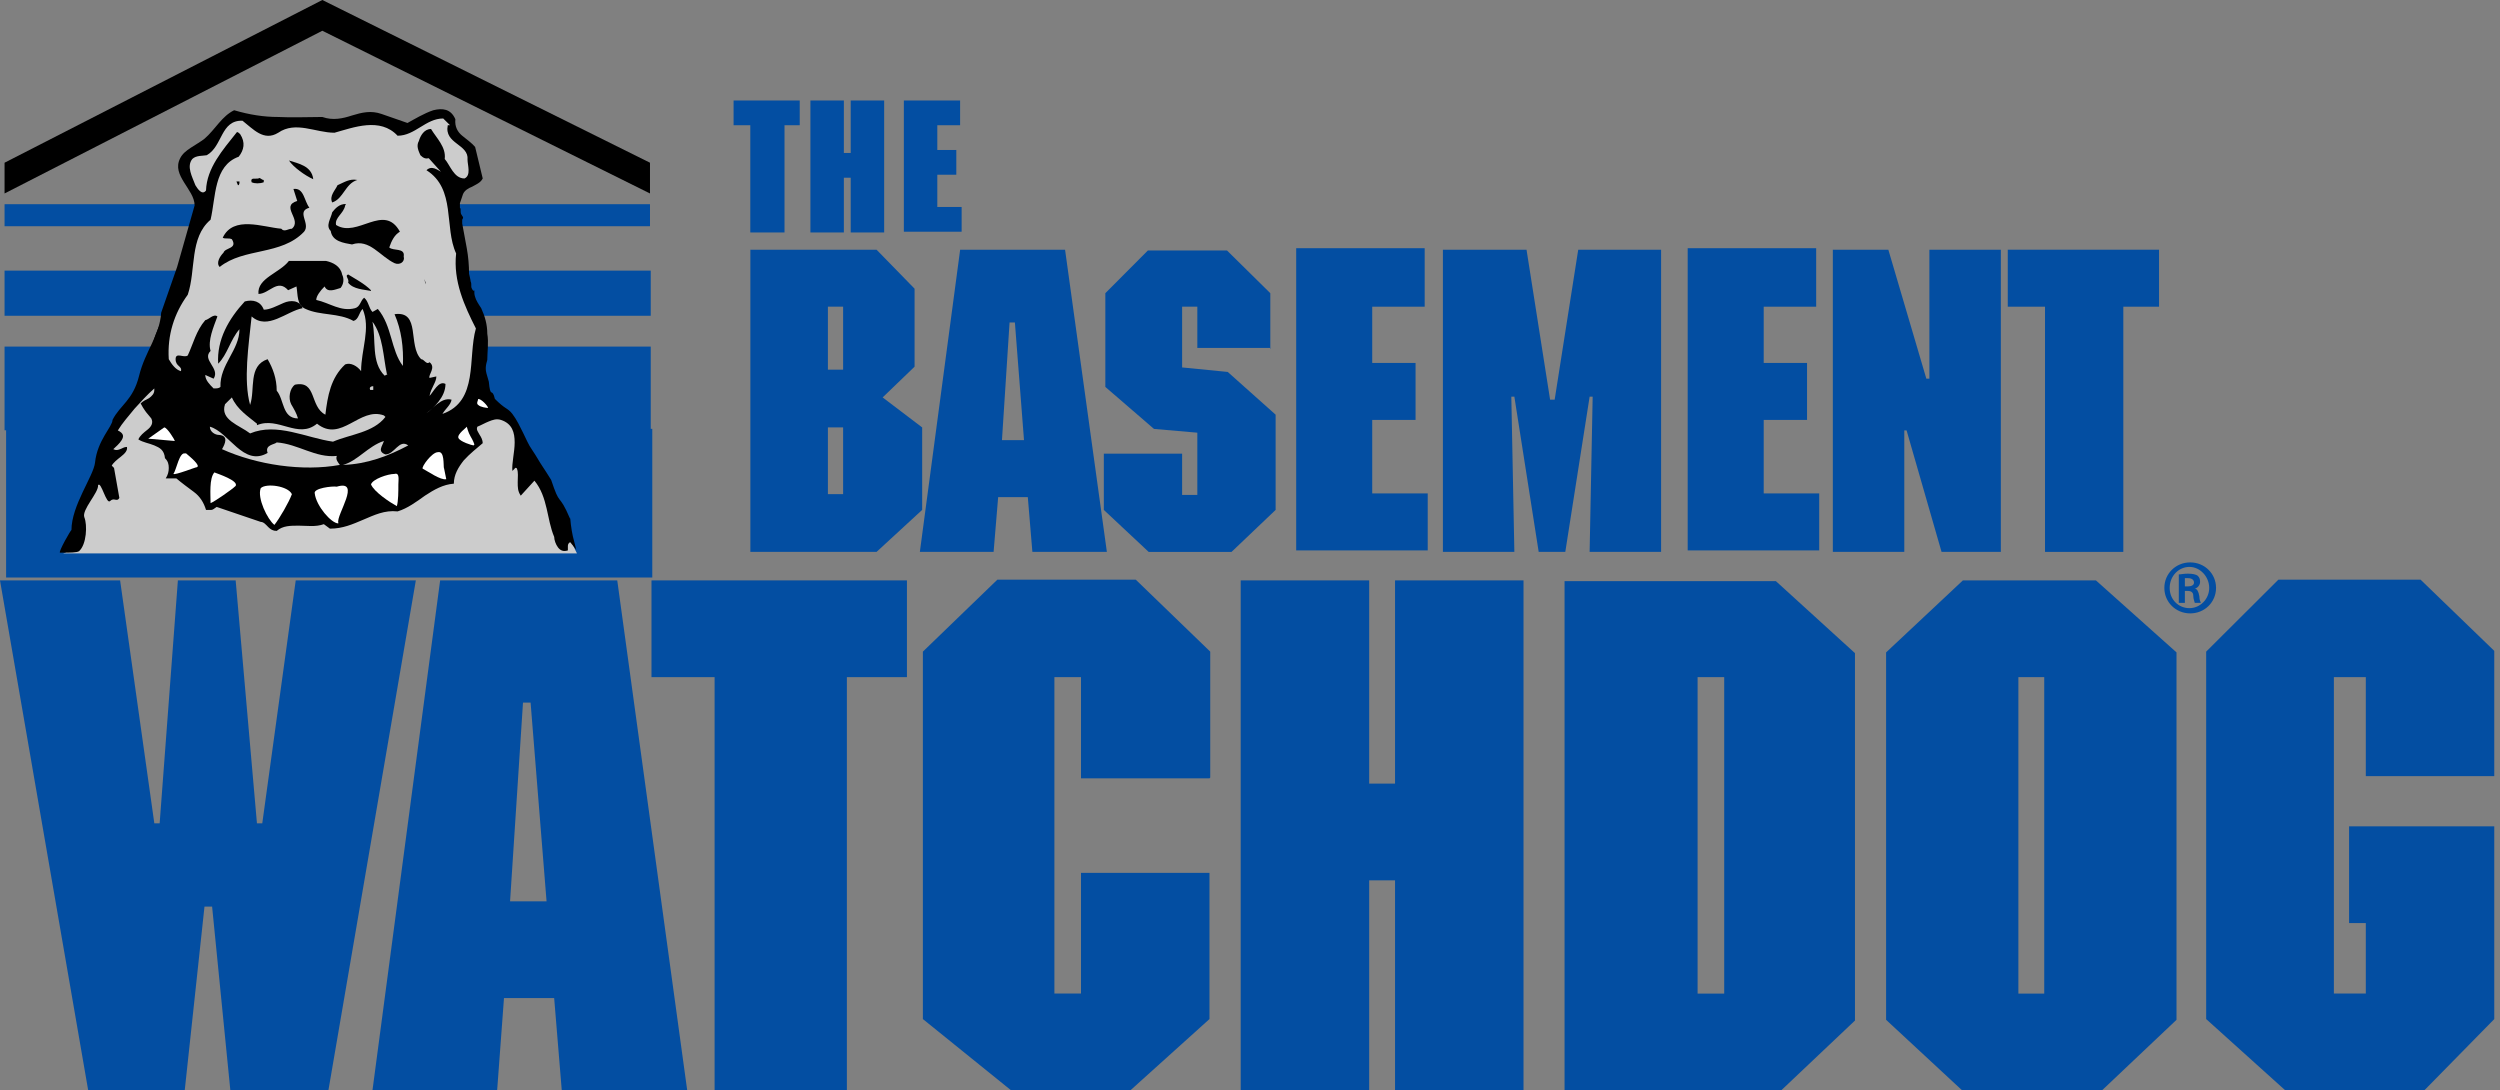 <svg width="227" height="99" viewBox="0 0 227 99" fill="none" xmlns="http://www.w3.org/2000/svg">
<rect x="0" y="0" width="227" height="99" fill="#808080" stroke="none"/>
<g clip-path="url(#clip0_11449_1883)">
<path d="M0.414 19.541H59.019" stroke="#034EA2" stroke-width="2"/>
<path d="M0.414 35.27H59.087" stroke="#034EA2" stroke-width="7.6"/>
<path d="M0.555 45.688H59.228" stroke="#034EA2" stroke-width="13.5"/>
<path d="M0.414 26.622H59.087" stroke="#034EA2" stroke-width="4.1"/>
<path d="M0.414 14.775L29.268 0L59.019 14.775V17.567L29.268 2.792L0.414 17.567V14.775Z" fill="black"/>
<path d="M5.727 50.249H52.389C52.389 50.249 51.354 48.275 51.354 47.185C51.354 46.096 48.8 42.419 47.971 41.057C47.143 39.696 46.591 37.721 45.832 37.176C45.21 36.768 44.313 36.223 44.175 35.066C44.037 33.84 43.623 31.184 43.761 30.572C43.899 29.891 43.761 28.869 42.932 27.235C42.104 25.669 42.104 24.988 41.966 23.627C41.828 22.265 41.414 18.316 41.276 17.771C41.138 17.226 41.552 16.341 42.242 16.341C42.932 16.341 42.932 15.797 42.932 15.116C42.932 14.435 43.071 13.55 42.518 13.141C41.621 12.46 41.207 12.597 41.069 12.052C40.931 11.507 40.931 10.622 40.517 10.486C40.102 10.35 39.688 10.213 38.791 10.418C37.962 10.554 37.548 11.575 36.513 11.439C35.408 11.303 35.132 11.03 34.787 10.894C34.373 10.758 33.338 10.213 32.371 10.622C31.405 11.03 30.922 11.303 30.093 11.167C29.265 11.03 28.23 10.758 27.539 10.894C26.849 11.03 26.573 10.894 25.538 10.894C24.502 10.894 23.26 10.758 22.707 10.758C22.155 10.758 21.327 10.213 20.982 10.622C20.567 11.03 19.739 11.575 19.394 12.324C18.98 13.141 18.428 13.55 17.944 13.55C17.461 13.55 17.116 13.958 16.84 14.503C16.495 15.184 16.426 15.865 17.047 16.341C17.737 16.886 18.497 18.452 18.359 19.269C18.221 20.086 17.668 20.631 17.53 21.108C17.392 21.652 15.39 27.235 15.39 28.12C15.39 29.006 13.941 32.478 13.389 33.159C12.836 33.84 12.975 34.521 12.56 35.542C12.146 36.632 10.835 37.653 10.42 38.878C10.006 40.104 8.626 43.577 7.59 45.006C6.486 46.436 6.624 49.568 5.934 50.181L5.727 50.249Z" fill="#CCCCCC"/>
<path d="M16.086 25.124C16.569 23.558 16.845 21.924 17.535 20.426L17.398 20.29" fill="black"/>
<path d="M13.877 32.75C13.532 31.048 14.498 29.618 15.12 28.189L13.877 32.75Z" fill="black"/>
<path d="M51.77 47.117C51.218 45.823 51.011 45.619 50.804 45.347C50.597 45.075 50.459 44.802 50.045 43.577C49.7 43.032 49.493 42.691 49.216 42.283C48.94 41.874 48.733 41.466 48.319 40.853C47.974 40.376 47.767 39.832 47.491 39.287C47.215 38.742 46.938 38.13 46.524 37.585C46.317 37.312 46.11 37.176 45.903 37.04C45.696 36.904 45.42 36.7 44.937 36.223C44.799 35.678 44.73 35.678 44.592 35.61C44.523 35.542 44.453 35.406 44.385 34.657C44.177 33.976 44.108 33.704 44.108 33.499C44.108 33.295 44.108 33.159 44.246 32.682C44.246 31.933 44.385 31.116 44.246 30.299C44.246 29.482 44.039 28.733 43.694 27.984C43.418 27.576 43.211 27.235 43.142 26.963C43.073 26.759 43.073 26.623 43.073 26.623C43.073 26.214 43.073 26.282 43.073 26.35C43.073 26.418 42.935 26.486 42.797 26.078C42.797 25.806 42.797 25.669 42.728 25.533C42.728 25.397 42.659 25.193 42.59 24.852C42.59 24.103 42.521 23.286 42.383 22.537C42.245 21.788 42.107 21.039 41.968 20.29C41.968 19.95 41.968 20.086 41.968 20.154C41.968 20.222 41.968 20.29 41.968 19.95C42.107 19.746 42.038 19.678 41.968 19.61C41.968 19.541 41.831 19.473 41.831 19.269C41.831 18.997 41.831 18.929 41.761 18.861C41.761 18.861 41.761 18.724 41.761 18.452L41.9 18.044L42.038 17.635C42.176 17.295 42.521 17.09 42.866 16.954C43.211 16.75 43.625 16.614 43.832 16.205L43.487 14.775L43.142 13.345C42.866 13.005 42.383 12.665 41.968 12.324C41.554 11.984 41.278 11.507 41.347 10.826C40.933 9.873 40.174 9.805 39.346 10.009C38.517 10.281 37.62 10.826 36.999 11.167L35.825 10.758L34.652 10.35C33.685 10.009 32.857 10.213 31.96 10.486C31.131 10.758 30.234 10.962 29.267 10.622C27.887 10.622 26.575 10.69 25.264 10.622C23.952 10.622 22.641 10.418 21.26 10.009C20.708 10.281 20.294 10.69 19.88 11.167C19.466 11.643 19.051 12.188 18.568 12.597C18.223 12.869 17.74 13.141 17.326 13.414C16.912 13.686 16.566 13.958 16.359 14.367C15.945 15.184 16.29 15.865 16.704 16.546C17.119 17.227 17.671 17.907 17.671 18.656L16.083 24.239L14.634 28.393C14.496 30.504 13.184 31.865 12.632 34.112C12.08 36.359 10.906 36.768 10.216 38.13C10.216 38.742 8.835 39.968 8.628 42.011C8.49 43.236 6.488 45.892 6.488 48.138C6.488 48.002 5.246 50.181 5.453 50.181C6.419 50.181 6.972 50.181 7.179 50.045C7.869 49.432 7.938 47.662 7.662 46.981C7.386 46.3 8.973 44.734 8.904 44.053C9.18 43.645 9.664 45.892 10.009 45.483C10.354 45.143 10.63 45.619 10.837 45.211L10.354 42.487L10.147 42.283C10.285 42.011 10.63 41.738 10.975 41.466C11.32 41.194 11.596 40.921 11.527 40.581C11.251 40.581 11.113 40.717 10.906 40.785C10.699 40.853 10.561 40.921 10.285 40.785C10.492 40.581 10.837 40.308 11.044 39.968C11.251 39.627 11.251 39.355 10.699 39.083C11.113 38.402 11.665 37.789 12.218 37.108C12.77 36.495 13.391 35.815 14.012 35.27V35.406C14.012 35.746 13.805 35.951 13.529 36.155C13.253 36.291 12.977 36.427 12.77 36.632C12.908 36.904 13.046 37.108 13.184 37.312C13.322 37.517 13.529 37.721 13.736 37.993C13.943 38.402 13.736 38.742 13.391 39.015C13.046 39.287 12.701 39.559 12.563 39.9C12.977 40.172 13.529 40.24 14.012 40.444C14.496 40.649 14.91 40.853 14.979 41.602C15.255 41.874 15.324 42.147 15.324 42.487C15.324 42.828 15.255 43.1 15.048 43.44H16.014C16.497 43.849 17.05 44.257 17.602 44.666C18.154 45.075 18.499 45.619 18.706 46.3C18.913 46.3 19.051 46.3 19.189 46.3C19.328 46.3 19.466 46.164 19.673 46.028L21.674 46.709L23.676 47.389C23.952 47.389 24.159 47.662 24.366 47.866C24.574 48.07 24.781 48.206 25.126 48.206C25.678 47.73 26.368 47.73 27.128 47.73C27.887 47.73 28.646 47.866 29.405 47.594L29.682 47.798L29.958 48.002C31.131 48.002 32.029 47.594 32.995 47.185C33.961 46.777 34.928 46.3 36.101 46.436C36.999 46.164 37.827 45.551 38.586 45.006C39.414 44.462 40.243 43.985 41.209 43.917C41.209 43.1 41.623 42.419 42.107 41.806C42.659 41.194 43.28 40.717 43.832 40.24C43.832 39.968 43.694 39.696 43.556 39.491C43.418 39.219 43.211 39.015 43.349 38.742C43.694 38.606 44.039 38.402 44.385 38.266C44.73 38.13 45.075 37.993 45.489 38.13C46.524 38.47 46.731 39.287 46.731 40.172C46.731 41.057 46.455 42.079 46.524 42.76C46.524 42.76 46.662 42.623 46.731 42.555C46.731 42.487 46.87 42.419 46.938 42.555C47.077 42.896 47.008 43.304 47.008 43.781C47.008 44.257 47.008 44.598 47.284 45.006L47.905 44.325L48.526 43.645C49.147 44.394 49.423 45.279 49.631 46.164C49.838 47.049 49.976 47.934 50.321 48.751C50.321 49.024 50.459 49.432 50.666 49.705C50.873 49.977 51.149 50.113 51.563 49.977C51.563 49.841 51.563 49.705 51.563 49.568C51.563 49.432 51.632 49.296 51.77 49.228L52.047 49.568L52.323 49.909C52.323 49.909 52.254 49.636 52.116 49.092C51.977 48.615 51.84 47.866 51.77 46.981V47.117Z" fill="black"/>
<path d="M40.657 11.371C40.312 13.073 42.59 13.073 42.451 14.503C42.451 14.979 42.797 15.932 42.175 16.205C41.209 16.205 40.864 14.979 40.381 14.435C40.519 13.345 39.621 12.528 39.138 11.711C38.517 11.711 38.172 12.324 38.034 12.8C37.758 13.277 38.034 13.754 38.172 14.094C38.448 14.367 38.655 14.435 38.931 14.367L40.035 15.592C39.759 15.456 39.207 14.979 38.724 15.456C41.416 17.158 40.312 20.631 41.416 23.014C41.14 25.533 42.175 27.78 43.211 29.823C42.451 32.478 43.487 36.427 40.173 37.584C40.45 37.108 40.933 36.767 41.002 36.291C40.035 36.019 39.207 37.244 38.724 37.516C39.345 37.04 40.45 36.087 40.45 34.861C39.828 34.52 39.345 35.61 39 35.95C39.138 35.201 39.621 34.725 39.621 34.18L39 34.316C38.862 34.044 39.621 33.363 39 32.886C38.724 33.159 38.517 32.614 38.241 32.614C36.998 31.389 38.241 28.188 35.825 28.529C36.446 29.959 36.653 31.525 36.584 33.227C35.48 31.797 35.618 29.618 34.306 28.052L33.823 28.325C33.478 27.984 33.478 27.371 33.064 27.031C32.719 27.303 32.719 27.848 32.235 27.984C30.924 28.325 29.957 27.508 28.715 27.235C28.715 26.895 29.06 26.418 29.474 26.009C29.75 26.622 30.441 26.282 30.924 26.146C31.2 25.805 31.269 25.329 31.062 24.92C30.924 24.171 30.234 23.831 29.612 23.695H26.23C25.402 24.784 23.331 25.261 23.469 26.69C24.435 26.69 25.195 25.261 26.161 26.35L26.92 26.009C27.058 26.759 26.92 27.712 27.749 28.052C29.06 28.665 30.786 28.393 32.097 29.142C32.581 29.005 32.581 28.393 32.926 28.052C33.685 29.823 32.788 31.729 32.788 33.703C32.443 33.227 31.821 32.886 31.338 33.091C30.026 34.316 29.75 35.95 29.543 37.653C28.094 36.904 28.784 34.52 26.782 34.929C26.299 35.27 26.161 36.155 26.437 36.699C26.713 37.176 26.92 37.516 27.058 37.993C25.609 37.993 25.816 36.291 25.125 35.474C25.125 34.384 24.78 33.431 24.297 32.614C22.503 33.227 23.193 35.338 22.71 36.767C22.088 34.52 22.572 31.389 22.848 28.733C24.297 30.027 26.023 28.256 27.473 27.984C27.196 27.235 26.368 27.235 25.747 27.508C25.125 27.78 24.504 28.12 23.952 28.12C23.676 27.371 22.986 27.167 22.226 27.371C20.777 28.937 19.672 30.844 19.81 33.023C20.639 32.206 20.915 30.844 21.743 29.891C21.743 31.797 19.948 33.091 20.017 35.133C19.879 35.27 19.672 35.27 19.396 35.27C19.051 34.929 18.637 34.52 18.637 34.044L19.396 34.384C20.017 33.431 18.292 32.682 19.12 31.865C18.844 30.912 19.396 29.686 19.741 28.733C19.396 28.461 18.982 29.005 18.637 29.073C17.809 30.027 17.532 31.252 17.049 32.274C16.704 32.546 15.945 31.933 15.945 32.614C15.945 33.295 16.566 33.227 16.428 33.703C15.945 33.567 15.6 33.091 15.324 32.614C15.186 30.435 15.807 28.461 17.049 26.759C17.809 24.512 17.187 21.584 19.12 19.95C19.603 17.907 19.396 15.047 21.674 14.23C22.157 13.617 22.295 12.937 21.812 12.188C21.674 12.052 21.536 11.915 21.467 12.052C20.225 13.617 18.775 15.252 18.706 17.294C18.361 17.771 17.947 17.158 17.74 16.818C17.463 16.069 16.911 15.115 17.463 14.435C17.809 14.094 18.43 14.162 18.775 14.094C20.225 13.277 20.017 10.894 22.019 10.962C22.986 11.711 23.952 12.868 25.264 12.052C26.851 10.962 28.646 12.052 30.372 12.052C32.097 11.575 34.513 10.622 36.101 12.324C37.688 12.324 38.655 10.758 40.243 10.758L40.864 11.371H40.657Z" fill="#CCCCCC"/>
<path d="M28.443 16.273C27.684 15.933 26.648 15.184 26.234 14.571C27.063 14.844 28.305 15.048 28.443 16.273Z" fill="black"/>
<path d="M23.949 16.273V16.546C23.604 16.682 23.121 16.682 22.845 16.546C22.707 16.069 23.19 16.273 23.466 16.205C23.604 16.069 23.742 16.341 23.949 16.341V16.273Z" fill="black"/>
<path d="M32.44 16.341C31.335 16.682 31.197 18.044 30.162 18.384C29.886 17.771 30.438 17.295 30.645 16.818C31.266 16.546 31.749 16.205 32.44 16.341Z" fill="black"/>
<path d="M21.745 16.477C21.745 16.614 21.745 16.818 21.607 16.818L21.469 16.477H21.745Z" fill="black"/>
<path d="M28.093 18.86C26.85 19.201 28.231 20.29 27.61 21.039C25.539 23.218 22.157 22.469 19.948 24.239C19.602 23.899 19.948 23.286 20.293 22.945C20.431 22.469 21.604 22.605 21.052 21.72C20.776 21.584 20.431 21.72 20.224 21.584C21.19 19.541 23.882 20.63 25.539 20.767C25.815 21.107 26.16 20.767 26.505 20.767C27.472 19.95 25.401 18.724 26.988 18.247L26.643 17.158C27.61 17.022 27.61 18.247 28.093 18.86Z" fill="black"/>
<path d="M31.342 18.656C31.204 19.405 30.375 19.745 30.514 20.426C32.446 21.652 34.862 18.383 36.312 21.039C35.829 21.311 35.553 21.856 35.345 22.469C35.691 22.809 36.795 22.469 36.657 23.286C36.795 23.762 36.312 24.103 35.829 23.898C34.517 23.286 33.551 21.652 31.963 22.196C31.204 22.06 30.168 21.924 30.03 20.971C29.547 20.494 30.03 19.881 30.168 19.268C30.444 18.928 30.79 18.52 31.411 18.52L31.342 18.656Z" fill="black"/>
<path d="M33.682 26.418C33.061 26.282 32.094 26.282 31.611 25.669C31.749 25.328 31.266 25.056 31.611 24.92C32.371 25.396 33.061 25.737 33.682 26.35V26.418Z" fill="black"/>
<path d="M38.654 25.806L38.516 25.329L38.654 25.669V25.806Z" fill="black"/>
<path d="M35.201 33.976L34.925 34.112C33.682 32.887 34.166 30.912 33.82 29.21C34.787 30.504 34.787 32.342 35.132 33.976H35.201Z" fill="#CCCCCC"/>
<path d="M33.892 35.406H33.616C33.478 35.133 33.754 35.065 33.892 35.065V35.406Z" fill="#CCCCCC"/>
<path d="M23.332 38.606C25.265 37.789 27.059 39.9 28.785 38.47C30.994 40.24 32.651 36.904 34.859 37.721L34.997 37.857C33.893 39.287 31.822 39.423 30.235 40.104C27.819 39.764 25.127 38.334 22.71 39.355C21.744 38.606 19.949 38.13 20.433 36.7L21.054 36.087C21.537 37.176 22.503 37.789 23.332 38.47V38.606Z" fill="#CCCCCC"/>
<path d="M44.318 37.04C44.179 37.04 43.627 36.972 43.42 36.767C43.213 36.631 43.42 36.359 43.42 36.223C43.558 36.223 43.765 36.359 43.972 36.563C44.179 36.767 44.318 36.972 44.318 37.04Z" fill="white"/>
<path d="M24.301 41.125C24.025 40.376 24.922 40.376 25.129 40.172C27.062 40.308 28.649 41.602 30.582 41.398C30.444 41.738 30.72 42.01 30.858 42.215C27.476 42.828 23.334 42.215 20.159 40.785C20.435 40.308 20.78 39.559 19.883 39.491C19.538 39.491 19.055 39.219 19.055 38.742C20.78 39.219 22.092 42.419 24.301 41.125Z" fill="#CCCCCC"/>
<path d="M15.808 40.036L13.461 39.832L14.911 38.81C15.187 38.81 15.877 39.968 15.877 40.036H15.808Z" fill="white"/>
<path d="M43.004 40.444C42.866 40.444 41.762 40.104 41.624 39.764C41.486 39.423 42.383 38.81 42.383 38.742C42.383 38.742 42.521 39.287 42.728 39.627C42.935 39.968 43.073 40.308 43.073 40.376L43.004 40.444Z" fill="white"/>
<path d="M34.998 41.262C35.827 41.262 36.241 39.832 37.069 40.445C35.275 41.398 33.342 42.147 31.133 42.215C32.444 41.874 33.411 40.513 34.86 40.036C34.722 40.513 34.239 40.989 34.998 41.262Z" fill="#CCCCCC"/>
<path d="M40.313 42.487L40.52 43.508C40.037 43.644 38.795 42.759 38.38 42.555C38.242 42.419 39.209 41.057 39.761 41.057C40.382 40.921 40.244 42.214 40.313 42.555V42.487Z" fill="white"/>
<path d="M16.847 41.125C17.33 41.533 18.227 42.282 17.882 42.419C17.744 42.419 15.88 43.168 15.742 43.032C16.018 42.691 16.294 40.921 16.847 41.193V41.125Z" fill="white"/>
<path d="M36.172 43.985C36.172 44.597 36.172 45.483 36.034 45.959C35.413 45.619 33.964 44.666 33.688 43.985C33.826 43.508 35.206 43.031 35.827 43.031C36.31 42.895 36.172 43.576 36.172 43.985Z" fill="white"/>
<path d="M21.398 44.121C21.053 44.462 19.465 45.551 19.12 45.687C19.12 44.938 18.982 43.44 19.465 42.895C19.81 43.032 21.674 43.645 21.398 44.121Z" fill="white"/>
<path d="M30.718 47.526C30.097 47.526 28.716 45.96 28.578 44.802C28.44 44.326 30.166 44.121 30.58 44.189C32.858 43.509 30.511 46.777 30.718 47.458V47.526Z" fill="white"/>
<path d="M26.504 44.87C26.228 45.619 25.4 47.048 24.916 47.661C24.295 47.185 23.329 45.21 23.674 44.325C24.157 43.848 26.159 44.121 26.504 44.87Z" fill="white"/>
<path d="M72.615 11.371H71.234V21.108H68.128V11.371H66.609V9.124H72.615V11.371Z" fill="#034EA2"/>
<path d="M80.282 21.108H77.244V16.137H76.623V21.108H73.586V9.124H76.623V13.89H77.244V9.124H80.282V21.108Z" fill="#034EA2"/>
<path d="M87.178 11.371H85.108V13.618H86.833V15.865H85.108V18.793H87.316V21.039H82.07V9.124H87.178V11.371Z" fill="#034EA2"/>
<path d="M83.043 33.295L80.144 36.086L83.733 38.81V46.299L79.591 50.112H68.133V22.673H79.591L83.043 26.213V33.363V33.295ZM76.554 27.848H75.174V33.567H76.554V27.848ZM76.554 38.81H75.174V44.87H76.554V38.81Z" fill="#034EA2"/>
<path d="M100.435 50.112H93.74L93.325 45.142H90.633L90.219 50.112H83.523L87.182 22.673H96.708L100.504 50.112H100.435ZM92.083 29.277H91.669L90.978 39.967H92.98L92.152 29.277H92.083Z" fill="#034EA2"/>
<path d="M115.413 31.593H108.717V27.848H107.336V33.363L111.478 33.772L115.827 37.653V46.3L111.823 50.113H104.299L100.227 46.3V41.193H107.336V44.938H108.717V39.287L104.782 38.946L100.365 35.133V26.622L104.23 22.741H111.409L115.344 26.622V31.661L115.413 31.593Z" fill="#034EA2"/>
<path d="M129.361 27.848H124.598V32.955H128.533V38.129H124.598V44.802H129.637V49.977H117.695V22.537H129.361V27.712V27.848Z" fill="#034EA2"/>
<path d="M150.827 22.673V50.112H144.338L144.614 36.018H144.338L142.129 50.112H139.713L137.504 36.018H137.228L137.504 50.112H131.016V22.673H138.609L140.749 36.291H141.163L143.303 22.673H150.896H150.827Z" fill="#034EA2"/>
<path d="M164.908 27.848H160.145V32.955H164.08V38.129H160.145V44.802H165.184V49.977H153.242V22.537H164.908V27.712V27.848Z" fill="#034EA2"/>
<path d="M181.677 50.112H176.293L173.118 39.082H172.91V50.112H166.422V22.673H171.461L174.912 34.384H175.188V22.673H181.677V50.112Z" fill="#034EA2"/>
<path d="M196.041 27.848H192.797V50.112H185.687V27.848H182.305V22.673H196.041V27.848Z" fill="#034EA2"/>
<path d="M29.82 99H20.915L19.259 82.319H18.568L16.774 99H8.007L0 52.7H10.906L14.013 74.761H14.496L16.152 52.7H21.398L23.331 74.761H23.814L26.852 52.7H37.758L29.82 99Z" fill="#034EA2"/>
<path d="M62.329 99H51.008L50.318 90.625H45.762L45.141 99H33.82L39.964 52.7H56.047L62.398 99H62.329ZM48.178 63.798H47.488L46.314 81.842H49.628L48.178 63.798Z" fill="#034EA2"/>
<path d="M82.35 61.484H76.896V99H64.885V61.484H59.156V52.7H82.35V61.484Z" fill="#034EA2"/>
<path d="M109.82 70.675H98.155V61.483H95.739V90.216H98.155V79.254H109.82V92.531L102.641 99H91.804L83.797 92.531V59.168L90.562 52.632H103.125L109.889 59.168V70.607L109.82 70.675Z" fill="#034EA2"/>
<path d="M138.335 99H126.669V79.935H124.322V99H112.656V52.7H124.322V71.152H126.669V52.7H138.335V99Z" fill="#034EA2"/>
<path d="M168.5 92.6L161.666 99.068H142.062V52.769H161.252L168.431 59.305V92.668L168.5 92.6ZM156.558 61.484H154.142V90.217H156.558V61.484Z" fill="#034EA2"/>
<path d="M197.626 92.6L190.793 99.068H178.23L171.258 92.6V59.237L178.23 52.7H190.309L197.626 59.237V92.6ZM185.616 61.484H183.269V90.217H185.616V61.484Z" fill="#034EA2"/>
<path d="M226.482 70.471H214.816V61.483H211.917V90.216H214.816V83.816H213.297V75.033H226.482V92.531L220.131 99H207.499L200.32 92.531V59.168L206.878 52.632H219.786L226.551 59.168V70.403L226.482 70.471Z" fill="#034EA2"/>
<path d="M198.87 51.066C200.182 51.066 201.217 52.088 201.217 53.381C201.217 54.675 200.182 55.696 198.87 55.696C197.559 55.696 196.523 54.675 196.523 53.381C196.523 52.088 197.559 51.066 198.87 51.066ZM198.801 51.475C197.835 51.475 197.007 52.292 197.007 53.381C197.007 54.471 197.835 55.22 198.801 55.22C199.768 55.22 200.596 54.403 200.596 53.381C200.596 52.36 199.768 51.475 198.801 51.475ZM198.387 54.743H197.835V52.156C198.042 52.156 198.249 52.088 198.663 52.088C199.077 52.088 199.423 52.156 199.561 52.292C199.699 52.428 199.768 52.564 199.768 52.837C199.768 53.109 199.561 53.381 199.285 53.45C199.492 53.45 199.63 53.722 199.699 54.13C199.699 54.539 199.837 54.675 199.837 54.743H199.285C199.285 54.675 199.146 54.403 199.146 54.062C199.146 53.79 198.939 53.654 198.663 53.654H198.387V54.743ZM198.387 53.245H198.663C199.008 53.245 199.216 53.109 199.216 52.905C199.216 52.7 199.077 52.496 198.663 52.496C198.249 52.496 198.456 52.496 198.387 52.496V53.245Z" fill="#034EA2"/>
</g>
<defs>
<clipPath id="clip0_11449_1883">
<rect width="226.479" height="99" fill="white"/>
</clipPath>
</defs>
</svg>
